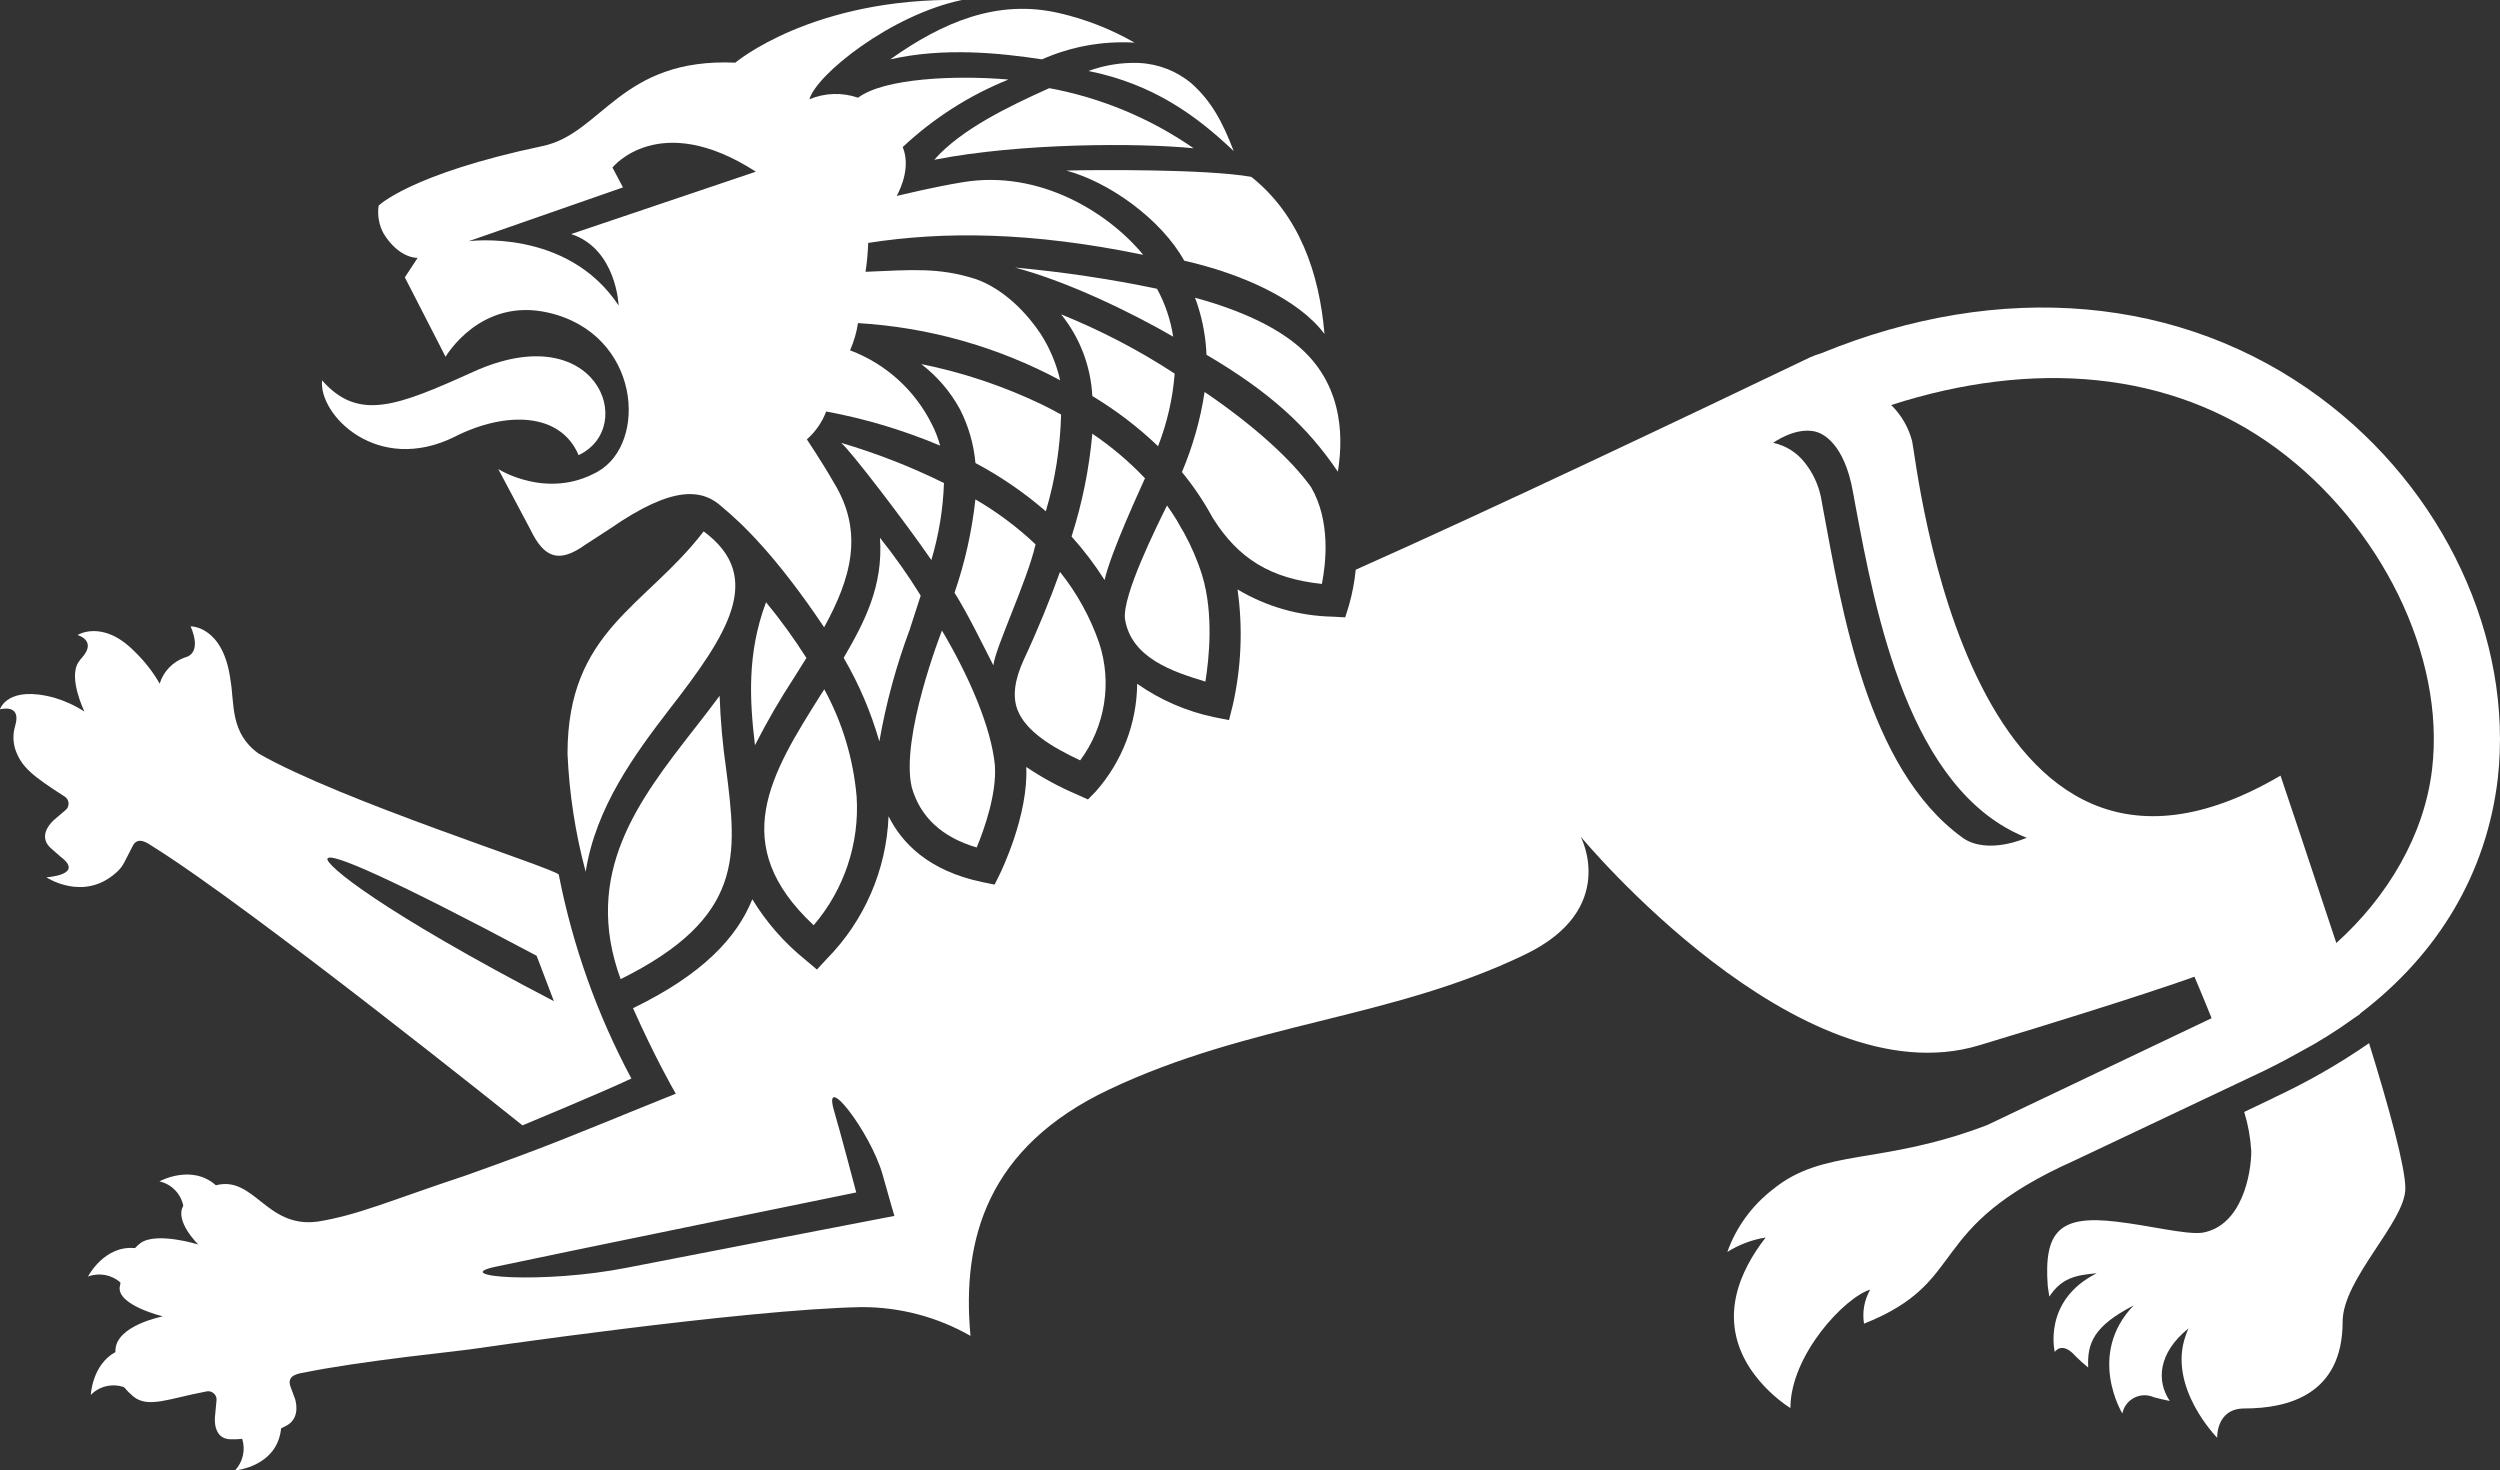 <?xml version="1.0" encoding="UTF-8"?>
<svg xmlns="http://www.w3.org/2000/svg" id="Layer_1" data-name="Layer 1" viewBox="0 0 499.46 293.78">
  <rect x="0" y="0" width="499.46" height="293.78" fill="#333333" stroke="none"/>
  <defs>
    <style>
      .cls-1 {
        fill: #fff;
      }
    </style>
  </defs>
  <path class="cls-1" d="m194.87,92.5c5.04,2.68,9.76,5.91,14.07,9.65,1.87-6.28,2.88-12.79,3.05-19.33-1.34-.74-2.68-1.45-3.97-2.07-7.63-3.64-15.69-6.35-23.97-8.01,3.19,2.43,5.84,5.53,7.76,9.07,1.69,3.34,2.74,6.96,3.07,10.7h0Z"></path>
  <path class="cls-1" d="m194.87,99.76c-.69,6.36-2.09,12.62-4.17,18.66,2.61,4.13,5.64,10.37,7.76,14.51.34-3.45,6.73-16.77,8.43-24.17-3.64-3.45-7.69-6.47-12.02-8.99h0Z"></path>
  <path class="cls-1" d="m240.82,136.17c.74-4.64,1.67-13.53-.63-21.18-.92-2.96-2.14-5.8-3.63-8.52-.49-.82-.98-1.65-1.45-2.52-.62-1.02-1.27-1.99-1.96-2.96-2.07,4.19-8.94,17.95-8.4,22.65,1.21,7.8,9.56,10.57,16.07,12.53h0Z"></path>
  <path class="cls-1" d="m218.23,86.64c-.62,6.98-2.01,13.87-4.15,20.55,2.43,2.7,4.64,5.6,6.6,8.69,1.27-5.6,7.04-17.99,8.07-20.33-3.17-3.34-6.71-6.33-10.52-8.9Z"></path>
  <path class="cls-1" d="m215.8,151.91c5-6.75,6.42-15.49,3.79-23.47-1.78-5.13-4.42-9.94-7.82-14.18-1.96,5.44-4.33,11.32-7.25,17.57-1.81,3.97-2.27,7.25-1.25,9.96,1.65,4.28,6.78,7.42,12.53,10.12Z"></path>
  <path class="cls-1" d="m202.74,53.44c10.74,2.86,23.43,9.07,31.64,13.82-.51-3.35-1.6-6.6-3.23-9.57-9.38-1.96-18.88-3.37-28.42-4.24h0Z"></path>
  <path class="cls-1" d="m153.04,120.32c-3.81,10.19-3.28,19.53-2.21,28.56,2.38-4.68,5.02-9.23,7.89-13.62.82-1.29,1.61-2.54,2.39-3.81-2.47-3.88-5.15-7.6-8.07-11.13h0Z"></path>
  <path class="cls-1" d="m181.8,125.61c.65-1.96,1.51-4.66,2.14-6.62-2.48-4.01-5.2-7.87-8.14-11.55.71,9.7-3.16,16.94-7.25,23.99,3.07,5.26,5.46,10.86,7.13,16.7,1.34-7.69,3.39-15.21,6.13-22.52h0Z"></path>
  <path class="cls-1" d="m195.13,169.32c1.49-3.63,4.04-10.72,3.63-16.47-.74-7.49-5.06-17.59-10.57-26.88-.11.31-8.34,21.34-6.04,31.3,1.67,5.95,6.08,10.03,12.98,12.04Z"></path>
  <path class="cls-1" d="m162.56,184.85c6.09-7.13,9.18-16.34,8.58-25.7-.65-7.51-2.85-14.82-6.46-21.43l-.6.92c-10.1,16.03-18.86,30.03-1.52,46.21Z"></path>
  <path class="cls-1" d="m264.09,116.67c.8-4.08,1.81-12.53-2.16-19.35-3.88-5.44-11.39-12.3-21.27-19.01-.83,5.51-2.36,10.88-4.53,16.01,2.32,2.81,4.37,5.86,6.11,9.07,5.15,8.27,11.64,12.19,21.85,13.27h0Z"></path>
  <path class="cls-1" d="m188.6,96.51c-6.6-3.26-13.47-5.95-20.55-8.03,1.81,1.45,13.04,16.14,18.02,23.41,1.49-5,2.34-10.17,2.52-15.38Z"></path>
  <path class="cls-1" d="m231.36,89.15c1.81-4.64,2.94-9.54,3.32-14.51-7.16-4.68-14.76-8.63-22.69-11.84,3.75,4.64,5.93,10.35,6.24,16.32,4.73,2.85,9.14,6.2,13.13,10.03h0Z"></path>
  <path class="cls-1" d="m23.79,173.78c.4-.43.74-.92,1.02-1.45l1.63-3.17c1.03-2.32,3.17-.62,4.15,0,19.64,12.24,73.79,55.67,73.79,55.67,0,0,16.19-6.71,21.76-9.36-6.84-12.79-11.73-26.51-14.51-40.75-1.02-1.32-43.67-14.78-59.99-24.19-5.71-4.08-4.77-9.99-5.59-14.62-1.43-10.95-7.98-10.77-7.98-10.77,0,0,2.58,5.29-1.16,6.22-2.39.85-4.26,2.79-5.01,5.22-1.36-2.38-3.07-4.55-5.06-6.46-6.35-6.44-11.35-3.25-11.35-3.25,0,0,3.88,1.05.98,4.41-.29.31-.54.63-.78,1-2.12,3.14,1.18,9.88,1.18,9.88-1.85-1.2-3.88-2.12-6-2.76-9.45-2.58-10.88,2.32-10.88,2.32,0,0,4.37-1.25,3.05,3.25-.47,1.54-.47,3.17,0,4.71,1.25,3.63,3.5,5.35,9.72,9.36.83.42,1.18,1.43.76,2.27-.09.2-.24.36-.4.51l-2.25,1.92s-3.63,2.96-.8,5.64c.69.62,1.38,1.21,2.07,1.81,4.82,3.63-2.88,4.08-2.88,4.08,0,0,7.45,4.99,14.02-1,.18-.14.36-.33.51-.51h0Zm41.71-2.29c.63-1.18,12.42,3.85,41.71,19.46l3.45,9.07c-34.49-17.95-45.88-27.33-45.24-28.53h.09Z"></path>
  <path class="cls-1" d="m259.72,69.45c-4.59-4.04-11.66-7.43-20.98-9.97.22.6.45,1.16.63,1.81.98,3.1,1.54,6.33,1.67,9.59,12.69,7.47,20.15,14.33,26.24,23.36.82-5.15,1.81-16.54-7.56-24.79Z"></path>
  <path class="cls-1" d="m138.62,145.73c-10.99,14.13-22.34,28.73-14.63,49.89,24.83-12.33,23.25-24.81,21.09-41.94-.71-4.86-1.14-9.76-1.31-14.67-1.67,2.27-3.41,4.5-5.15,6.73Z"></path>
  <path class="cls-1" d="m90.96,87.19c10.19-5.1,21.05-4.79,24.63,3.74,11.88-5.59,3.63-27.82-21.04-16.65-15.31,6.93-22.96,9.92-30.21,1.71-.69,6.94,11.12,18.97,26.62,11.21h0Z"></path>
  <path class="cls-1" d="m454.38,219.27l-6.02,2.88c.78,2.54,1.25,5.17,1.41,7.82,0,4.41-1.81,15-9.85,16.32-3.43.36-10.17-1.4-17.01-2.21-11.35-1.38-14.63,1.81-13.8,12.86,0,.24.29,1.81.31,2.1,2.41-3.63,5.11-4.3,9.47-4.66-10.88,5.44-8.38,15.72-8.38,15.72,0,0,1.29-2.07,3.79.45l.2.22.24.25c.78.78,1.6,1.51,2.45,2.19-.24-4.95,1.18-8.31,9.07-12.4-9.43,9.83-2.25,21.58-2.25,21.58.49-2.45,2.88-4.04,5.33-3.55.35.07.67.18.98.31,1.11.29,2.2.56,3.17.74-2.65-3.9-2.43-9.54,3.75-14.51-.22.45-.4.93-.56,1.41-3.73,10.32,6.28,20.46,6.28,20.46,0,0-.27-5.86,5.44-5.86,8.67,0,19.62-2.72,19.62-17.34,0-8.54,12.53-19.95,12.53-26.62,0-4.23-3.14-15.74-7.25-29.02-5.98,4.14-12.31,7.76-18.91,10.84h0Z"></path>
  <path class="cls-1" d="m463.55,79.44c-27.67-20.47-63.85-23.57-99.74-8.85-.78.22-1.54.51-2.29.85-23.25,11.15-63.47,30.28-90.67,42.38-.24,2.43-.69,4.82-1.36,7.16l-.74,2.36-2.47-.14c-6.71-.13-13.27-1.99-19.04-5.44,1.09,7.69.76,15.51-.94,23.07l-.76,3.03-2.97-.58c-5.53-1.16-10.75-3.43-15.38-6.67-.07,7.92-3.01,15.56-8.27,21.51l-1.56,1.6-2.03-.92c-3.61-1.52-7.05-3.39-10.3-5.57.45,9.61-5.01,20.82-5.24,21.31l-1.09,2.19-2.39-.49c-10.77-2.23-16.14-7.82-18.79-13.17-.42,10.7-4.82,20.87-12.35,28.51l-1.96,2.12-2.3-1.94c-4.21-3.39-7.8-7.49-10.61-12.1-3.1,7.69-9.94,15.02-23.83,21.76,4.21,9.47,7.94,16.07,8.54,17.08l-10.19,4.12-2.27.94-10.88,4.37c-4.88,1.94-11.3,4.3-18.42,6.84-15.94,5.3-21.54,7.92-29.74,9.28-10.35,1.42-12.69-9.25-20.38-7.25-4.86-4.33-11.28-.78-11.28-.78,2.41.54,4.28,2.45,4.77,4.88-1.81,3.05,2.99,7.73,2.99,7.73,0,0-8.21-2.56-11.48-.33-.42.31-.82.67-1.16,1.05-6.17-.6-9.39,5.68-9.39,5.68,2.21-.83,4.73-.38,6.49,1.21,0,.25-.09.53-.14.78-.65,3.74,8.61,5.97,8.61,5.97,0,0-9.47,1.81-9.48,6.86v.27c-4.66,2.54-4.92,8.56-4.92,8.56,1.72-1.76,4.32-2.36,6.64-1.54.54.65,1.16,1.27,1.81,1.81,2.96,2.5,7.25.42,14.51-.93.89-.27,1.83.24,2.1,1.12.07.22.09.45.05.69l-.29,3.08s-.65,4.7,3.28,4.64c.72,0,1.43,0,2.14-.11.71,2.21.16,4.64-1.43,6.33,0,0,8.43-.69,9.21-8.4l1.16-.6c2.88-1.61,1.63-5.26,1.63-5.26l-.92-2.5c-.85-2.39,1.81-2.63,3.01-2.85,4.91-1,12.01-2.05,20.11-3.06,4.93-.56,7.42-.89,12.69-1.51,0,0,54.86-8.03,78.29-8.45,7.63-.02,15.14,1.96,21.76,5.75-1.81-19.35,3.39-37.72,27.69-49.23,28.33-13.4,56.31-14.04,83.07-26.95,18.9-9.07,11.13-23.58,11.13-23.58,0,0,43.52,52.59,79.61,41.71,32.35-9.76,43.02-13.71,43.02-13.71,0,0,1.67,3.88,3.43,8.29l-44.79,21.33c-21.31,8.16-32.64,4.52-42.89,12.89-4.15,3.21-7.31,7.54-9.07,12.48,2.34-1.47,4.93-2.45,7.65-2.88-5.04,6.51-9.74,16.21-2.94,26.39,2.1,3.05,4.79,5.66,7.89,7.69,0-10.59,10.88-22.16,15.94-23.67-1.18,2.07-1.61,4.46-1.23,6.8,21.49-8.56,11.51-18.97,42.13-32.64l35.56-16.83c3.16-1.45,6.2-3.03,9.19-4.7,3.83-2.03,7.51-4.33,11.01-6.87l1.22-.83v-.09c15.69-11.95,25.28-28.09,27.51-46.97,3.12-27.98-10.75-57.78-35.47-76.07h0ZM125.29,253.26c-16.83,3.34-35.92,1.81-26.22-.2,10.57-2.28,71.99-14.83,71.99-14.83,0,0-3.19-12.15-4.43-16.32-2.41-8.25,7.25,4.21,9.68,12.69,1.59,5.71,2.38,8.32,2.38,8.32,0,0-45.54,8.78-53.41,10.34h0Zm266.81-85.9c-19.13-13.76-24.19-46.01-27.84-65.48l-.49-2.68c-.53-2.45-1.6-4.73-3.14-6.69-1.58-2.07-3.84-3.5-6.38-4.04,0,0,4.37-3.21,8.43-2.25,1.36.34,5.77,2.18,7.53,12.15l.49,2.68c3.99,21.33,10.65,57.03,34.2,66.32,0,0-7.76,3.55-12.8,0h0Zm93.79-13.69c-1.54,13.17-8.92,25.55-19.13,34.73-4.44-13.44-9.99-30.05-11.15-33.44-62.25,36.5-72.54-61.88-73.59-66.79-.71-2.76-2.16-5.26-4.19-7.25,28.16-9.07,55.76-7.04,77.09,8.74,20.62,15.25,33.66,41.26,30.97,64.01h0Z"></path>
  <path class="cls-1" d="m140.58,106.16c-11.62,15.16-27.2,19.8-27.2,44.43.35,7.96,1.56,15.87,3.63,23.58,1.99-12.89,9.94-23.63,16.61-32.32,11.77-15.12,19.29-26.58,6.96-35.69Z"></path>
  <path class="cls-1" d="m209.63,17.61c-8.07,3.63-17.64,8.22-22.98,14.31,17.28-3.39,40.8-3.39,51.81-2.3-8.65-6-18.48-10.08-28.83-12.01Z"></path>
  <path class="cls-1" d="m213.01,34.07c8.58,2.3,18.95,9.7,23.58,18.01,11.37,2.58,22.81,7.65,28.02,14.64-1.03-12.17-5.04-23.76-14.62-31.39-8.98-1.58-31.61-1.41-36.98-1.25h0Z"></path>
  <path class="cls-1" d="m83.42,51.55l-2.54,3.86,8.14,15.87s6.91-11.97,20.56-8.81c18.39,4.24,19.95,26.08,9.81,31.77s-19.84-.53-19.84-.53l6.44,12.13c2.72,5.66,5.7,6.73,10.88,3.03l5.02-3.26c12.69-8.8,18.48-7.92,22.41-4.3,3.95,3.28,10.77,9.72,20.35,24.01,5.33-9.7,8.02-18.91,1.99-28.82-2.74-4.77-5.44-8.67-5.44-8.72,1.72-1.52,3.05-3.43,3.86-5.57,7.67,1.41,15.16,3.65,22.36,6.65l.4.16c-.4-1.49-.96-2.94-1.67-4.3-3.39-6.8-9.21-12.06-16.32-14.73.76-1.74,1.31-3.57,1.58-5.44,14.13.83,27.91,4.73,40.39,11.42-.76-3.34-2.1-6.51-3.97-9.38-2.41-3.63-7.07-8.85-13.02-10.88-7.25-2.29-12.53-1.81-21.89-1.41.29-1.9.47-3.83.53-5.77,14.85-2.32,32.37-2.29,54.95,2.38-7-8.49-20.76-17.05-36.05-14.51-5.73.94-11.23,2.3-13.2,2.74,1.05-1.94,2.72-6.04,1.2-9.76,6.15-5.77,13.31-10.35,21.13-13.49-10.68-.91-24.86-.27-30.05,3.63-3.17-1.09-6.62-.98-9.72.31,1.36-4.88,16.19-16.85,30.52-19.84-29.94-.52-45.33,12.53-45.33,12.53-22.9-1.01-26.6,14.14-38.46,16.65-26.51,5.59-32.79,11.91-32.79,11.91-.29,1.94.07,3.92,1.01,5.62,3.14,5.04,6.76,4.82,6.76,4.82h0Zm41.04-14.11l-2.1-3.97s9.29-11.66,28.65.83l-36.9,12.46c9.07,2.99,9.48,14.27,9.48,14.27-10.28-15.52-29.96-12.84-29.96-12.84l30.83-10.75Z"></path>
  <path class="cls-1" d="m217.47,14.18c12.93,2.63,21.51,8.87,29.01,16.01-2.32-6.02-4.48-9.96-8.4-13.49-2.96-2.5-6.66-3.95-10.54-4.12-3.43-.13-6.85.42-10.08,1.6h0Z"></path>
  <path class="cls-1" d="m208.16,11.86c5.82-2.57,12.17-3.72,18.52-3.34-4.7-2.68-9.76-4.68-15.03-5.89-12.39-2.9-23.32,1.81-33.8,9.23,10.75-2.45,21.98-1.27,30.32,0Z"></path>
</svg>
